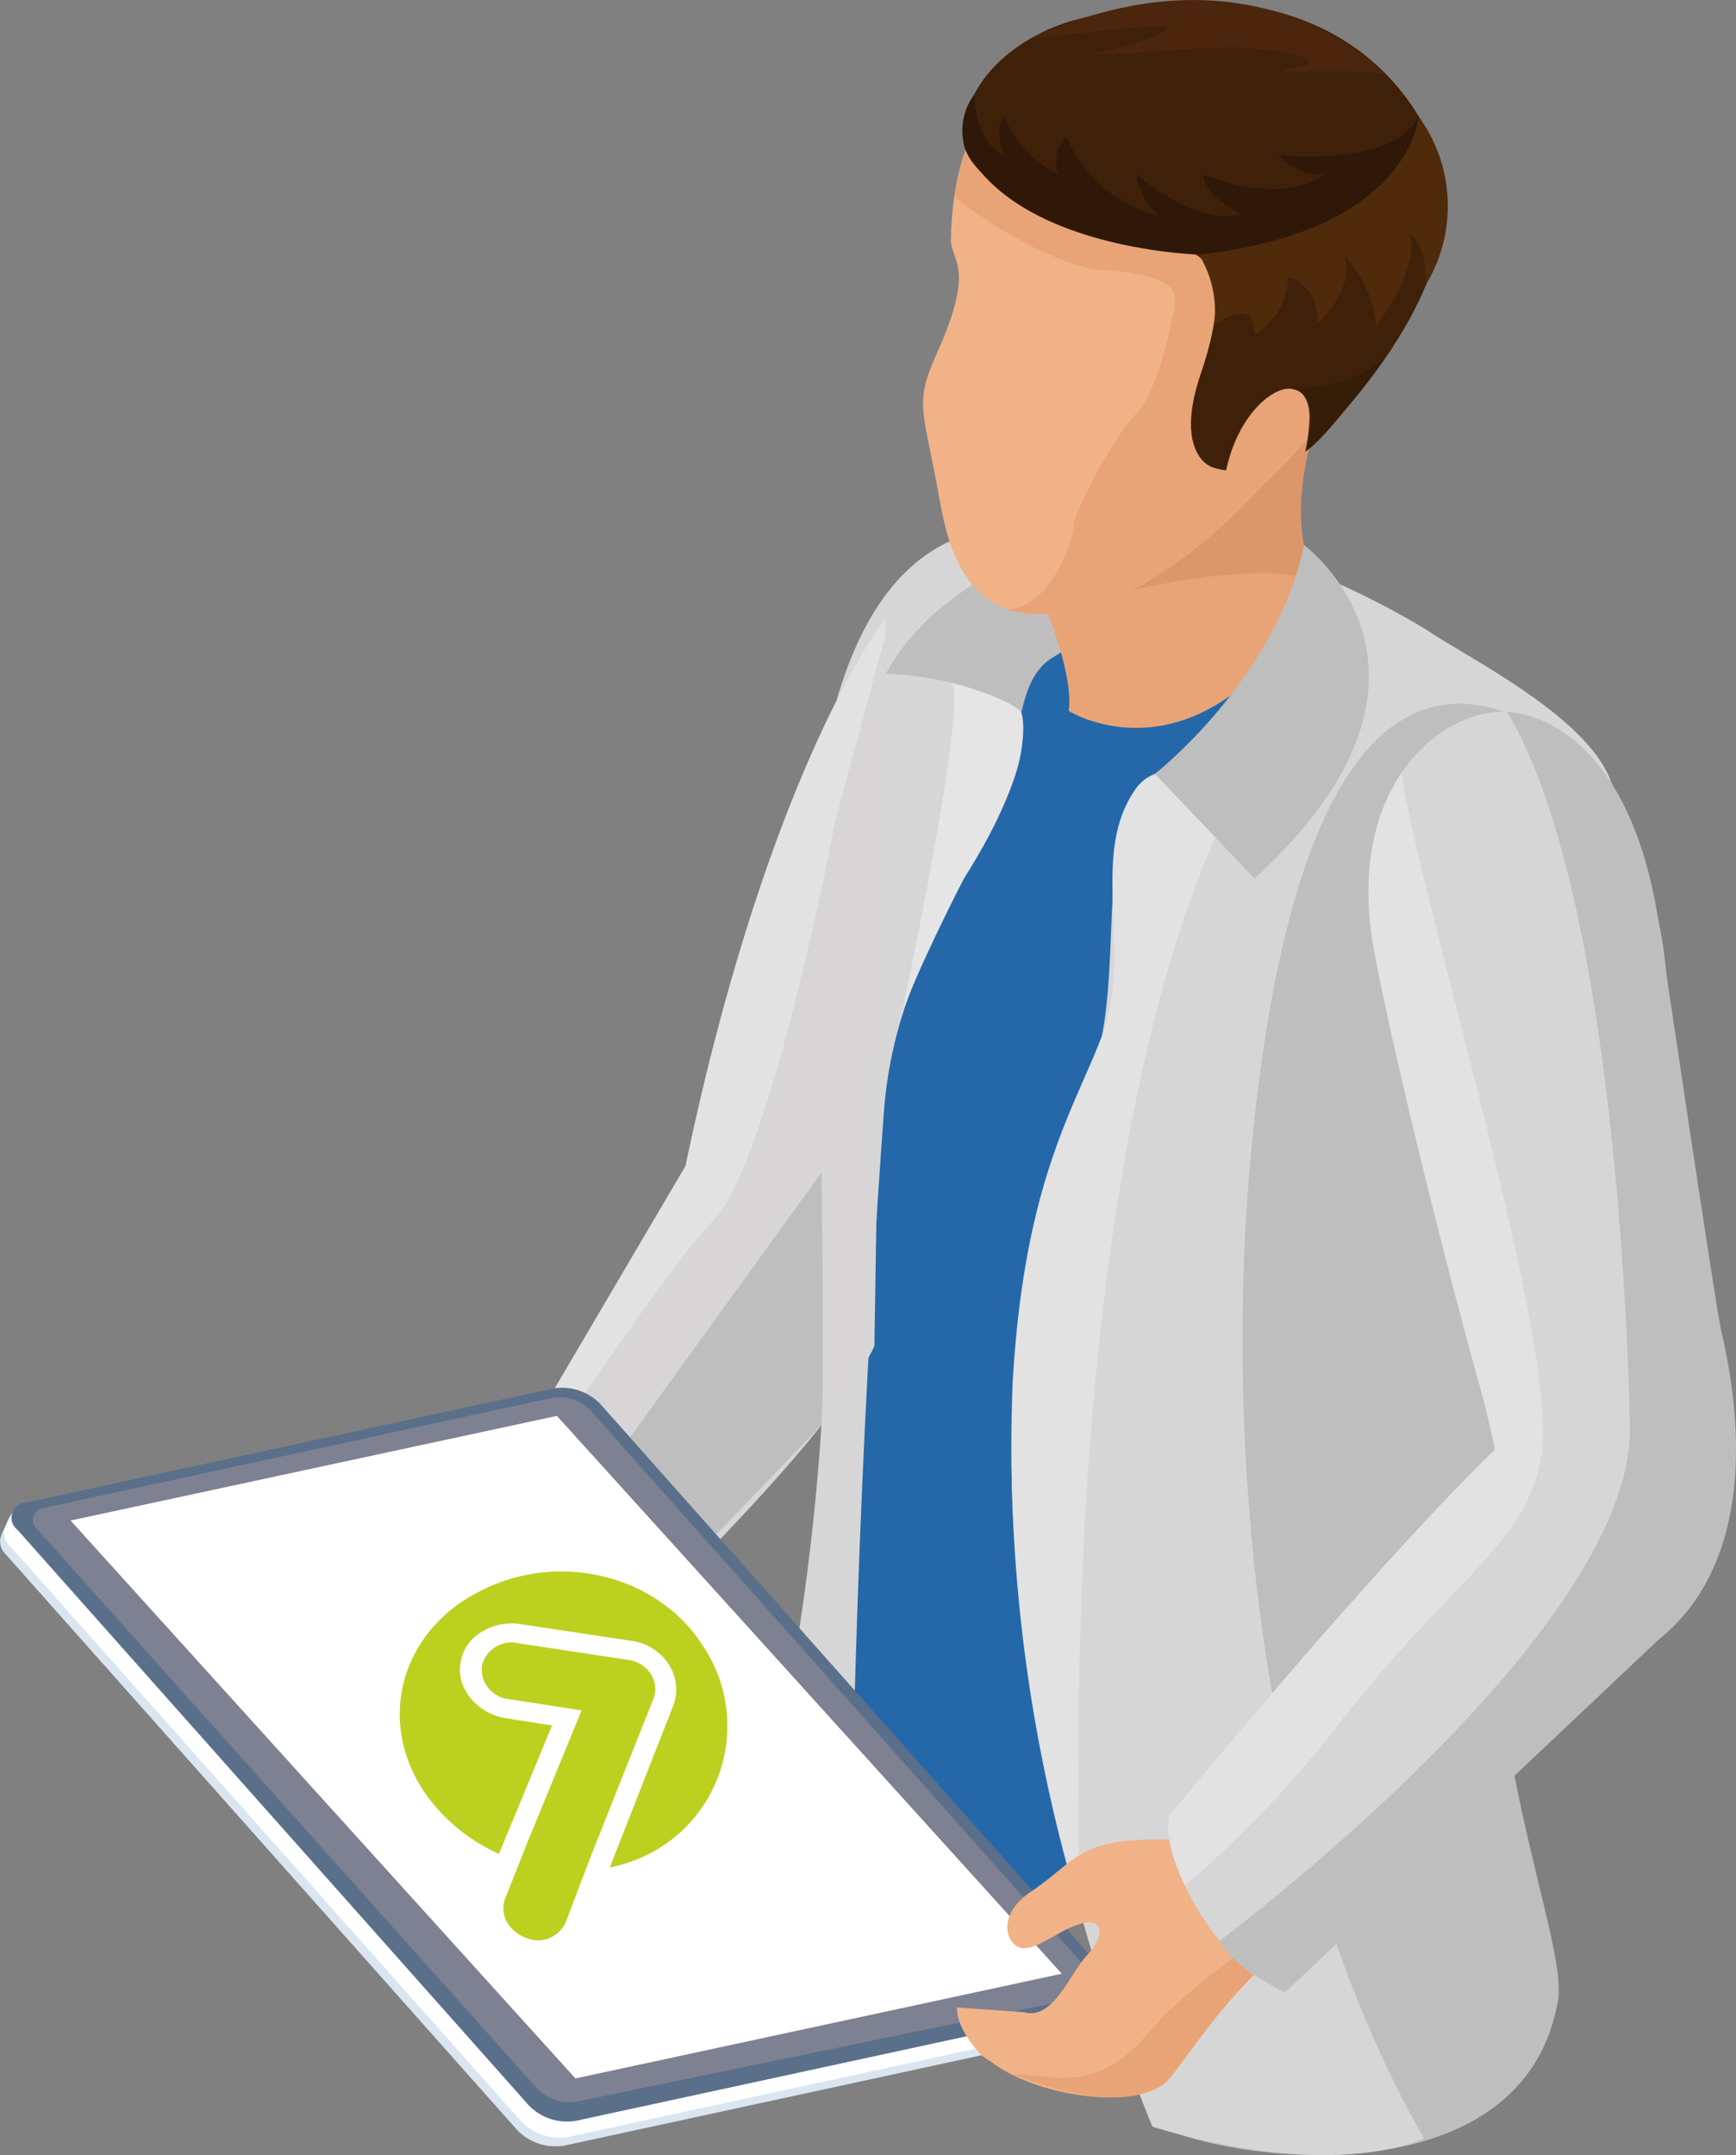 <?xml version="1.0" encoding="UTF-8"?>
<svg xmlns="http://www.w3.org/2000/svg" xmlns:xlink="http://www.w3.org/1999/xlink" id="tablet_man" data-name="tablet man" width="106.37" height="132.031" viewBox="0 0 106.37 132.031">
  <rect x="0" y="0" width="106.37" height="132.031" fill="#808080" stroke="none"/>
  <defs>
    <clipPath id="clip-path">
      <rect id="Rectangle_1233" data-name="Rectangle 1233" width="106.37" height="132.031" fill="none"></rect>
    </clipPath>
    <clipPath id="clip-path-2">
      <rect id="Rectangle_1232" data-name="Rectangle 1232" width="106.369" height="132.03" fill="none"></rect>
    </clipPath>
    <clipPath id="clip-path-3">
      <rect id="Rectangle_1231" data-name="Rectangle 1231" width="68.226" height="45.966" fill="none"></rect>
    </clipPath>
  </defs>
  <g id="Group_1521" data-name="Group 1521" clip-path="url(#clip-path)">
    <g id="Group_1520" data-name="Group 1520" transform="translate(0.001 0.001)">
      <g id="Group_1519" data-name="Group 1519" clip-path="url(#clip-path-2)">
        <path id="Path_622" data-name="Path 622" d="M20.011,11.507S5.417,5.519,6.386,49.924c0,0,.327,26.5-1.923,32.805-2.36,6.559-1,4.5.36,2.645C6.038,83.716,7.4,93.407,30.047,96.53c7.254.993,8.892,8.624,17.878,6.25,0,0,2.618-2.122,2.618-4.354,0-4.6-10.737-11.569-6.068-36.425,2.229-11.9,9.881-25.688,7.777-33.227,0,0-12.33-14.2-32.241-17.266" transform="translate(44.31 22.156)" fill="#2568aa"></path>
        <path id="Path_623" data-name="Path 623" d="M38.665,14.661s-12.074.276-11.165,8.318c.654,5.667-7.6,12.137-8.452,23.73-1.92,26.235-2.065,48.205-2.065,52.41,0,0-4.211-1.718-5.795-3.2S17.1,75.615,15.173,48.435c0,0-7.3-51.783,23.492-33.774" transform="translate(35.109 21.407)" fill="#d6d6d6"></path>
        <path id="Path_624" data-name="Path 624" d="M15.494,12.506s-.686-.128.077.333c3.486,2.146,3.085,11.26-4.814,21.774,0,0-16.033,41.664-3.6,70.945,0,0,22.3,6.553,24.871-7.64.413-2.291-5.935-17.994-3.6-31.225,2.241-12.74.244-16.291,7.263-35.376,0,0,.924-8.11-11.088-14.054-7.48-3.7-9.109-4.758-9.109-4.758" transform="translate(63.433 24.626)" fill="#d7d5d6"></path>
        <path id="Path_625" data-name="Path 625" d="M11.871,38.408s-16.033,41.667-3.6,70.945c0,0,.172.039.47.11,4.856,2.267,22.315,4.324,24.4-7.75.535-3.114-3.444-12.247-4.11-25.144s4.054-29.893,7.516-48.981c0,0-15.391-13.5-34.021-17.022,1.215,3.75,29.718,1.6,9.346,27.843" transform="translate(62.319 20.831)" fill="#bfbebe"></path>
        <path id="Path_626" data-name="Path 626" d="M28.025,15.166c2.467,1.7,10.449,5.563,11.385,9.792,0,0-18.416-21.935-22.318,23.409-1.091,12.823-.785,39,10.7,59.174,0,0-5.29,2.728-16.63-.71,0,0-16.487-38.847-3.9-64.259,2.505-5.064-.021-17.123,4.045-18.627C26.186,18.456,21.654,14,21.654,11.9a50.229,50.229,0,0,1,6.371,3.266" transform="translate(59.455 23.463)" fill="#d6d6d6"></path>
        <path id="Path_627" data-name="Path 627" d="M24.651,15.953s-11.7,15.563-10.369,69.659a98.306,98.306,0,0,1-4.131-32.339c.7-12.4,3.813-16.829,5.5-21.346C17.54,26.8,14.8,20.981,17.676,16.9c1.661-2.339,4.651.9,6.975-.942" transform="translate(51.896 31.455)" fill="#e2e2e2"></path>
        <path id="Path_628" data-name="Path 628" d="M33.789,10.4S14.933,10.4,9.284,20.77c0,0,4.874.045,8.294,2.327.1.053.291-2.339,1.914-3.314,5.29-3.168,10.829-9.028,14.3-9.382" transform="translate(44.99 20.508)" fill="#bfbebe"></path>
        <path id="Path_629" data-name="Path 629" d="M8.2,20.73s2.791,5.816,2.4,8.627c0,0,8.262,5.186,15.528-7.64,0,0-3.507-2.963.975-14.514Z" transform="translate(54.882 14.2)" fill="#e8a476"></path>
        <path id="Path_630" data-name="Path 630" d="M7.063,35.649S17.4,32.413,22.409,33.988c0,0-2.089-2.134-.247-9.064a17,17,0,0,0,4.755-14.675S26.035,1.792,17.541.793c0,0,12.018,19.608-10.478,34.856" transform="translate(58.284 1.563)" fill="#db9669"></path>
        <path id="Path_631" data-name="Path 631" d="M8.76,13.163c-.024,1.328,1.548,1.629-.817,6.9-1.465,3.254-.9,3.328.143,9.138.6,3.293,2.1,10.276,12.493,5.1,0,0,10.214-7.236,13.287-13.557S36.79,8.075,31.7,2.833c0,0-22.55-8.96-22.939,10.33" transform="translate(49.502 1.487)" fill="#f1b287"></path>
        <path id="Path_632" data-name="Path 632" d="M7.212,7.007s4.6,3.7,8.7,4.476c0,0,4.826,0,4.826,1.78,0,.773-1.037,5.679-2.339,6.978-1.319,1.3-3.887,6.051-3.887,6.978S13,32.264,10.469,32.264c0,0,6.348,2.606,15.638-7.6,0,0,7.569-7.471,7.569-8.975S24.309,8.906,21.708,7.809,8.323,2.564,8.323,2.564,7.31,6.19,7.212,7.007" transform="translate(51.261 5.055)" fill="#e8a476" fill-rule="evenodd"></path>
        <path id="Path_633" data-name="Path 633" d="M6.019,8.11c-.264,3.584,7.8,5.869,13.147,6.981,2,.413,3.367,2.1,1.418,7.721s1.4,6.452,1.649,5.438c1.132-4.577,6.166-8.068,4.764-.672,0,0,11.272-10.324,7.863-18.66-2.238-5.459-8.927-11.459-22.2-7.712-2.306.651-6.339,2.838-6.639,6.9" transform="translate(52.997 0.076)" fill="#3f210a"></path>
        <path id="Path_634" data-name="Path 634" d="M6.606,21.422c-1.952,5.92,1.545,5.92,1.545,5.92,1.114-5.4,6.354-7.343,4.862-1.153,0,0,11.275-10.324,7.866-18.66A13.927,13.927,0,0,0,14.891.744c6.591,12.2-5.325,11.23-8.4,13.391,1.183.859,1.545,2.99.119,7.287" transform="translate(66.979 1.466)" fill="#3f210a"></path>
        <path id="Path_635" data-name="Path 635" d="M6.852,15.219s2.487-1.982,2.487.556a4.191,4.191,0,0,0,2.051-3.507s1.813.279,1.813,2.8c0,0,2.27-1.9,1.649-4.116a7.283,7.283,0,0,1,1.949,4.27s2.636-3.361,2.056-5.533c0,0,.981.158.981,3.04a9.327,9.327,0,0,0-.458-10.333s-.08,6.585-13.447,8.49a6.486,6.486,0,0,1,.918,4.336" transform="translate(67.529 4.718)" fill="#4f2b0c"></path>
        <path id="Path_636" data-name="Path 636" d="M7.054,9.794S12,9.862,13.538,7.113c0,0-3.908,5.584-5.415,6.517,0,0,1.275-3.837-1.07-3.837" transform="translate(71.868 14.024)" fill="#361d07"></path>
        <path id="Path_637" data-name="Path 637" d="M34.491,3.273s-.386,7.043-13.444,8.49c0,0-10.984-.294-14.306-6.425a3.7,3.7,0,0,1,.544-3.394S7.263,4.866,9.112,5.686c0,0-.7-1.724,0-2.413a6.68,6.68,0,0,0,3.34,3.581,2.041,2.041,0,0,1,.475-2.312,8.247,8.247,0,0,0,5.634,4.829,4.049,4.049,0,0,1-1.325-2.517s3.569,3.171,6.392,2.434c0,0-2.3-1.1-2.3-2.434,0,0,4.621,1.991,7.355,0a3.536,3.536,0,0,1-2.74-1.168s7.156.743,8.547-2.413" transform="translate(52.419 3.834)" fill="#301808"></path>
        <path id="Path_638" data-name="Path 638" d="M29.066,4.6S21.248-4.072,7.212,2.4c0,0,5.854-.785,7.86-.785s-1.6,1.159-3.462,1.581,5.462-.306,7.944-.306,6.859.829,3.786,1.293,5.2-.1,5.727.422" transform="translate(55.87 0)" fill="#4c260c"></path>
        <path id="Path_639" data-name="Path 639" d="M16.713,11.238s10.7,7.854-3.04,20.428l-6.1-6.416s7.4-5.771,9.144-14.012" transform="translate(63.192 22.158)" fill="#bfbebe"></path>
        <path id="Path_640" data-name="Path 640" d="M22.031,15.843s1.171,2.889-3.513,10.22c0,0-3.213,6.253-3.774,8.369s3.964-18.158,3.073-20.351c0,0,3.269.838,4.214,1.762" transform="translate(40.537 27.764)" fill="#e5e5e5"></path>
        <path id="Path_641" data-name="Path 641" d="M34.639,31.519C33.958,37.8,25.1,42.28,24.243,43.356c-1.56,1.967-.8,7.869,1.3,10.615.232.63.371,1.251,1.51,1.126l1.691-3.183.324-.493c-.5-1.837,1.952-2.282,3.076-3.352,1.108-1.043,2.312-.99,1.881.443-.4,1.337-1.536,2.5-1.545,3.477,0,.918,1.744,1.831,3.34-.208,1.985-2.954,3.311-2.877,3.424-7.706.042-1.584-.318-2.458,2.6-5.688Z" transform="translate(-5.06 62.148)" fill="#f1b287" fill-rule="evenodd"></path>
        <path id="Path_642" data-name="Path 642" d="M34.613,31.519c-.666,6.1-9.67,10.669-10.4,11.837-1.423,2.306-.838,5.418.5,9.278.211-1.923-1.462-5.013,2.618-8.327,3.031-2.452,6.166-7.248,9.15-11,1.183,1.37,5.334,5.082,5.334,5.082.327-.791-.746,1.126,0,0Z" transform="translate(-5.035 62.148)" fill="#e8a476" fill-rule="evenodd"></path>
        <path id="Path_643" data-name="Path 643" d="M45.878,12.737S38.784,21.646,33.61,46.324L17.53,73.653s1.792,4.981,8.577,4.981c0,0,16.08-14.77,19.073-21.281Z" transform="translate(8.396 25.114)" fill="#d7d5d6"></path>
        <path id="Path_644" data-name="Path 644" d="M40.624,39.648,24.793,56.088s-3.7.5-5.964-1.777l21.8-30.14s.181,12.984,0,15.477" transform="translate(9.709 47.659)" fill="#bfbebe" fill-rule="evenodd"></path>
        <path id="Path_645" data-name="Path 645" d="M35.106,49.7c3.563-3.569,7.522-24.565,7.522-24.565L45.695,13.8l.012-1.064s-7.091,8.909-12.268,33.584L17.686,73.1l-.155.933c.056.119.131.253.226.416C20.078,70.911,31.9,52.914,35.106,49.7" transform="translate(8.564 25.116)" fill="#e2e2e2"></path>
        <g id="Group_1518" data-name="Group 1518" transform="translate(-0.001 85.537)" style="mix-blend-mode: multiply;isolation: isolate">
          <g id="Group_1517" data-name="Group 1517">
            <g id="Group_1516" data-name="Group 1516" clip-path="url(#clip-path-3)">
              <path id="Path_646" data-name="Path 646" d="M44.553,73.773l-31.364-35.3a1.094,1.094,0,0,1-.333-.963,3.9,3.9,0,0,1,.487-1.061,1.076,1.076,0,0,1,.859-.624l32.3-6.99a3.281,3.281,0,0,1,2.847.924l31.364,35.3a1.137,1.137,0,0,1,.342.909c0,.33-.345.764-.47,1.019a1.192,1.192,0,0,1-.889.719L47.4,74.7a3.275,3.275,0,0,1-2.847-.924" transform="translate(-12.837 -28.784)" fill="#dae5f0"></path>
            </g>
          </g>
        </g>
        <path id="Path_647" data-name="Path 647" d="M80.886,64.892,48.8,29.914a3.275,3.275,0,0,0-2.847-.924L13.8,35.151c-.5.107-.948,1.2-1.025,1.527a1.094,1.094,0,0,0,.33.96l31.367,35.3a3.275,3.275,0,0,0,2.847.924l32.294-6.99a1.193,1.193,0,0,0,.886-.719c.16-.33.675-.942.386-1.266" transform="translate(-12.512 57.06)" fill="#fff"></path>
        <path id="Path_648" data-name="Path 648" d="M80.162,64.885,48.8,29.583a3.272,3.272,0,0,0-2.847-.924l-32.3,6.987a.928.928,0,0,0-.55,1.661l31.364,35.3a3.281,3.281,0,0,0,2.847.924l32.3-6.99a.926.926,0,0,0,.55-1.658" transform="translate(-12.043 56.405)" fill="#5a6f8a"></path>
        <path id="Path_649" data-name="Path 649" d="M13.361,36.8,23.4,48.033l2.425,2.71,9.15,10.241,1.215,1.358,2.782,3.111,3.994,4.47,1.031,1.153a2.748,2.748,0,0,0,2.615.865L49.7,71.3l1.7-.351L77.792,65.5a.732.732,0,0,0,.4-1.2L59.412,43.181,58.2,41.813,52.9,35.861l-3.988-4.487L47.429,29.7a2.687,2.687,0,0,0-2.568-.835l-.684.149L31.331,31.8l-3.4.74L13.75,35.605a.731.731,0,0,0-.389,1.2" transform="translate(-11.162 56.795)" fill="#7d8191"></path>
        <path id="Path_650" data-name="Path 650" d="M13.9,35.6,44.835,69.781l29.8-6.416L43.7,29.189Z" transform="translate(-9.578 57.554)" fill="#fff"></path>
        <path id="Path_651" data-name="Path 651" d="M37.291,38.1l-.024-.036A3.241,3.241,0,0,0,35,36.645l-6.788-1.022a3.469,3.469,0,0,0-2.407.484,2.661,2.661,0,0,0-.847,3.807,3.478,3.478,0,0,0,2.357,1.471l2.817.443-3.1,7.5-.149.369a11,11,0,0,1-4.568-3.777c-3-4.452-1.388-9.958,3.468-12.351,4.782-2.434,10.811-.963,13.575,3.355A8.8,8.8,0,0,1,36.372,49.54a9.461,9.461,0,0,1-2.7.993l.178-.464,3.688-9.4a2.81,2.81,0,0,0-.25-2.568" transform="translate(3.693 63.88)" fill="#bcd01f"></path>
        <path id="Path_652" data-name="Path 652" d="M22.3,35.3a1.855,1.855,0,0,1,2.187-1.409l6.8,1.031a1.949,1.949,0,0,1,1.358.85l.015.021a1.655,1.655,0,0,1,.146,1.527l-3.634,9.138-.366.948-.163.422-.158.413-.16.413-.065.181-.63,1.655-.2.517a1.856,1.856,0,0,1-2.478.921,2.216,2.216,0,0,1-.933-.689,1.7,1.7,0,0,1-.3-1.679L24.26,48.2l.065-.166.146-.371.149-.371.146-.368.327-.82,3.319-8.089-4.458-.692A1.851,1.851,0,0,1,22.3,35.3" transform="translate(7.223 66.774)" fill="#bcd01f"></path>
        <path id="Path_653" data-name="Path 653" d="M32.372,44.366c-6.291.612-10.88,9.4-11.958,10.25-1.991,1.539-7.884.7-10.6-1.444-.63-.238-2.158-2.14-2.012-3.278l4.092.288c1.822.523,2.817-2.422,3.9-3.533,1.058-1.094,1.016-2.3-.425-1.884-1.346.383-2.514,1.51-3.492,1.5-.921-.006-1.813-1.768.244-3.331,2.984-1.958,2.927-3.281,7.759-3.331,1.575-.012,2.446.351,5.712-2.532Z" transform="translate(50.849 73.093)" fill="#f1b287" fill-rule="evenodd"></path>
        <path id="Path_654" data-name="Path 654" d="M29.025,44.406c-6.1.591-10.788,9.53-11.958,10.25-2.327,1.394-5.435.77-9.278-.615,1.923-.19,5,1.525,8.354-2.523,2.49-3,7.325-6.071,11.114-9.01-1.352-1.195-5.013-5.4-5.013-5.4.8-.315-1.135.734,0,0Z" transform="translate(54.196 73.053)" fill="#e8a476" fill-rule="evenodd"></path>
        <path id="Path_655" data-name="Path 655" d="M34.6,61.642a19.988,19.988,0,0,0-.452-2.924.259.259,0,0,1,.077-.071s-2.954-17.73-3.5-25.664a31.156,31.156,0,0,0-2.963-12.636c-1.337-2.669-2.392-5.352-6.906-5.661-3.932-.267-10.065,4.5-8.131,14.728,1.168,6.2,4.172,18.422,6.493,26.728.386,1.4.669,2.642.889,3.724C12.358,67.41.162,82.287.162,82.287-.581,84.974,3.713,92.2,6.979,92.858c.6.122,2.526-1.926,2.954-2.3L27.208,74.246a80.316,80.316,0,0,0,6.1-7.12,10.737,10.737,0,0,0,1.319-5.153.789.789,0,0,0-.033-.33" transform="translate(71.497 28.934)" fill="#d6d6d6" fill-rule="evenodd"></path>
        <path id="Path_656" data-name="Path 656" d="M0,89.966S25.147,71.229,25.147,58.641c0,0-.38-32.048-7.519-43.962,0,0,7.287-.155,9.293,12.966,0,0,3.4,22.927,3.771,24.7s3.429,13.409-3.819,19.192L4.018,93.119S.755,91.592,0,89.966" transform="translate(74.723 28.943)" fill="#bfbebe"></path>
        <path id="Path_657" data-name="Path 657" d="M16.622,26.915c1.171,6.2,4.172,18.422,6.5,26.728.383,1.4.666,2.642.886,3.724C16.26,64.912,4.063,79.789,4.063,79.789c-.279,1,.146,2.621.942,4.3A66.581,66.581,0,0,0,14.56,74.029c7.171-9.111,11.379-10.871,12.294-16.288,1.1-6.58-7.227-33.222-8.583-41.8-1.649,2.431-2.571,6.08-1.649,10.972" transform="translate(67.595 31.435)" fill="#e2e2e2"></path>
      </g>
    </g>
  </g>
</svg>
